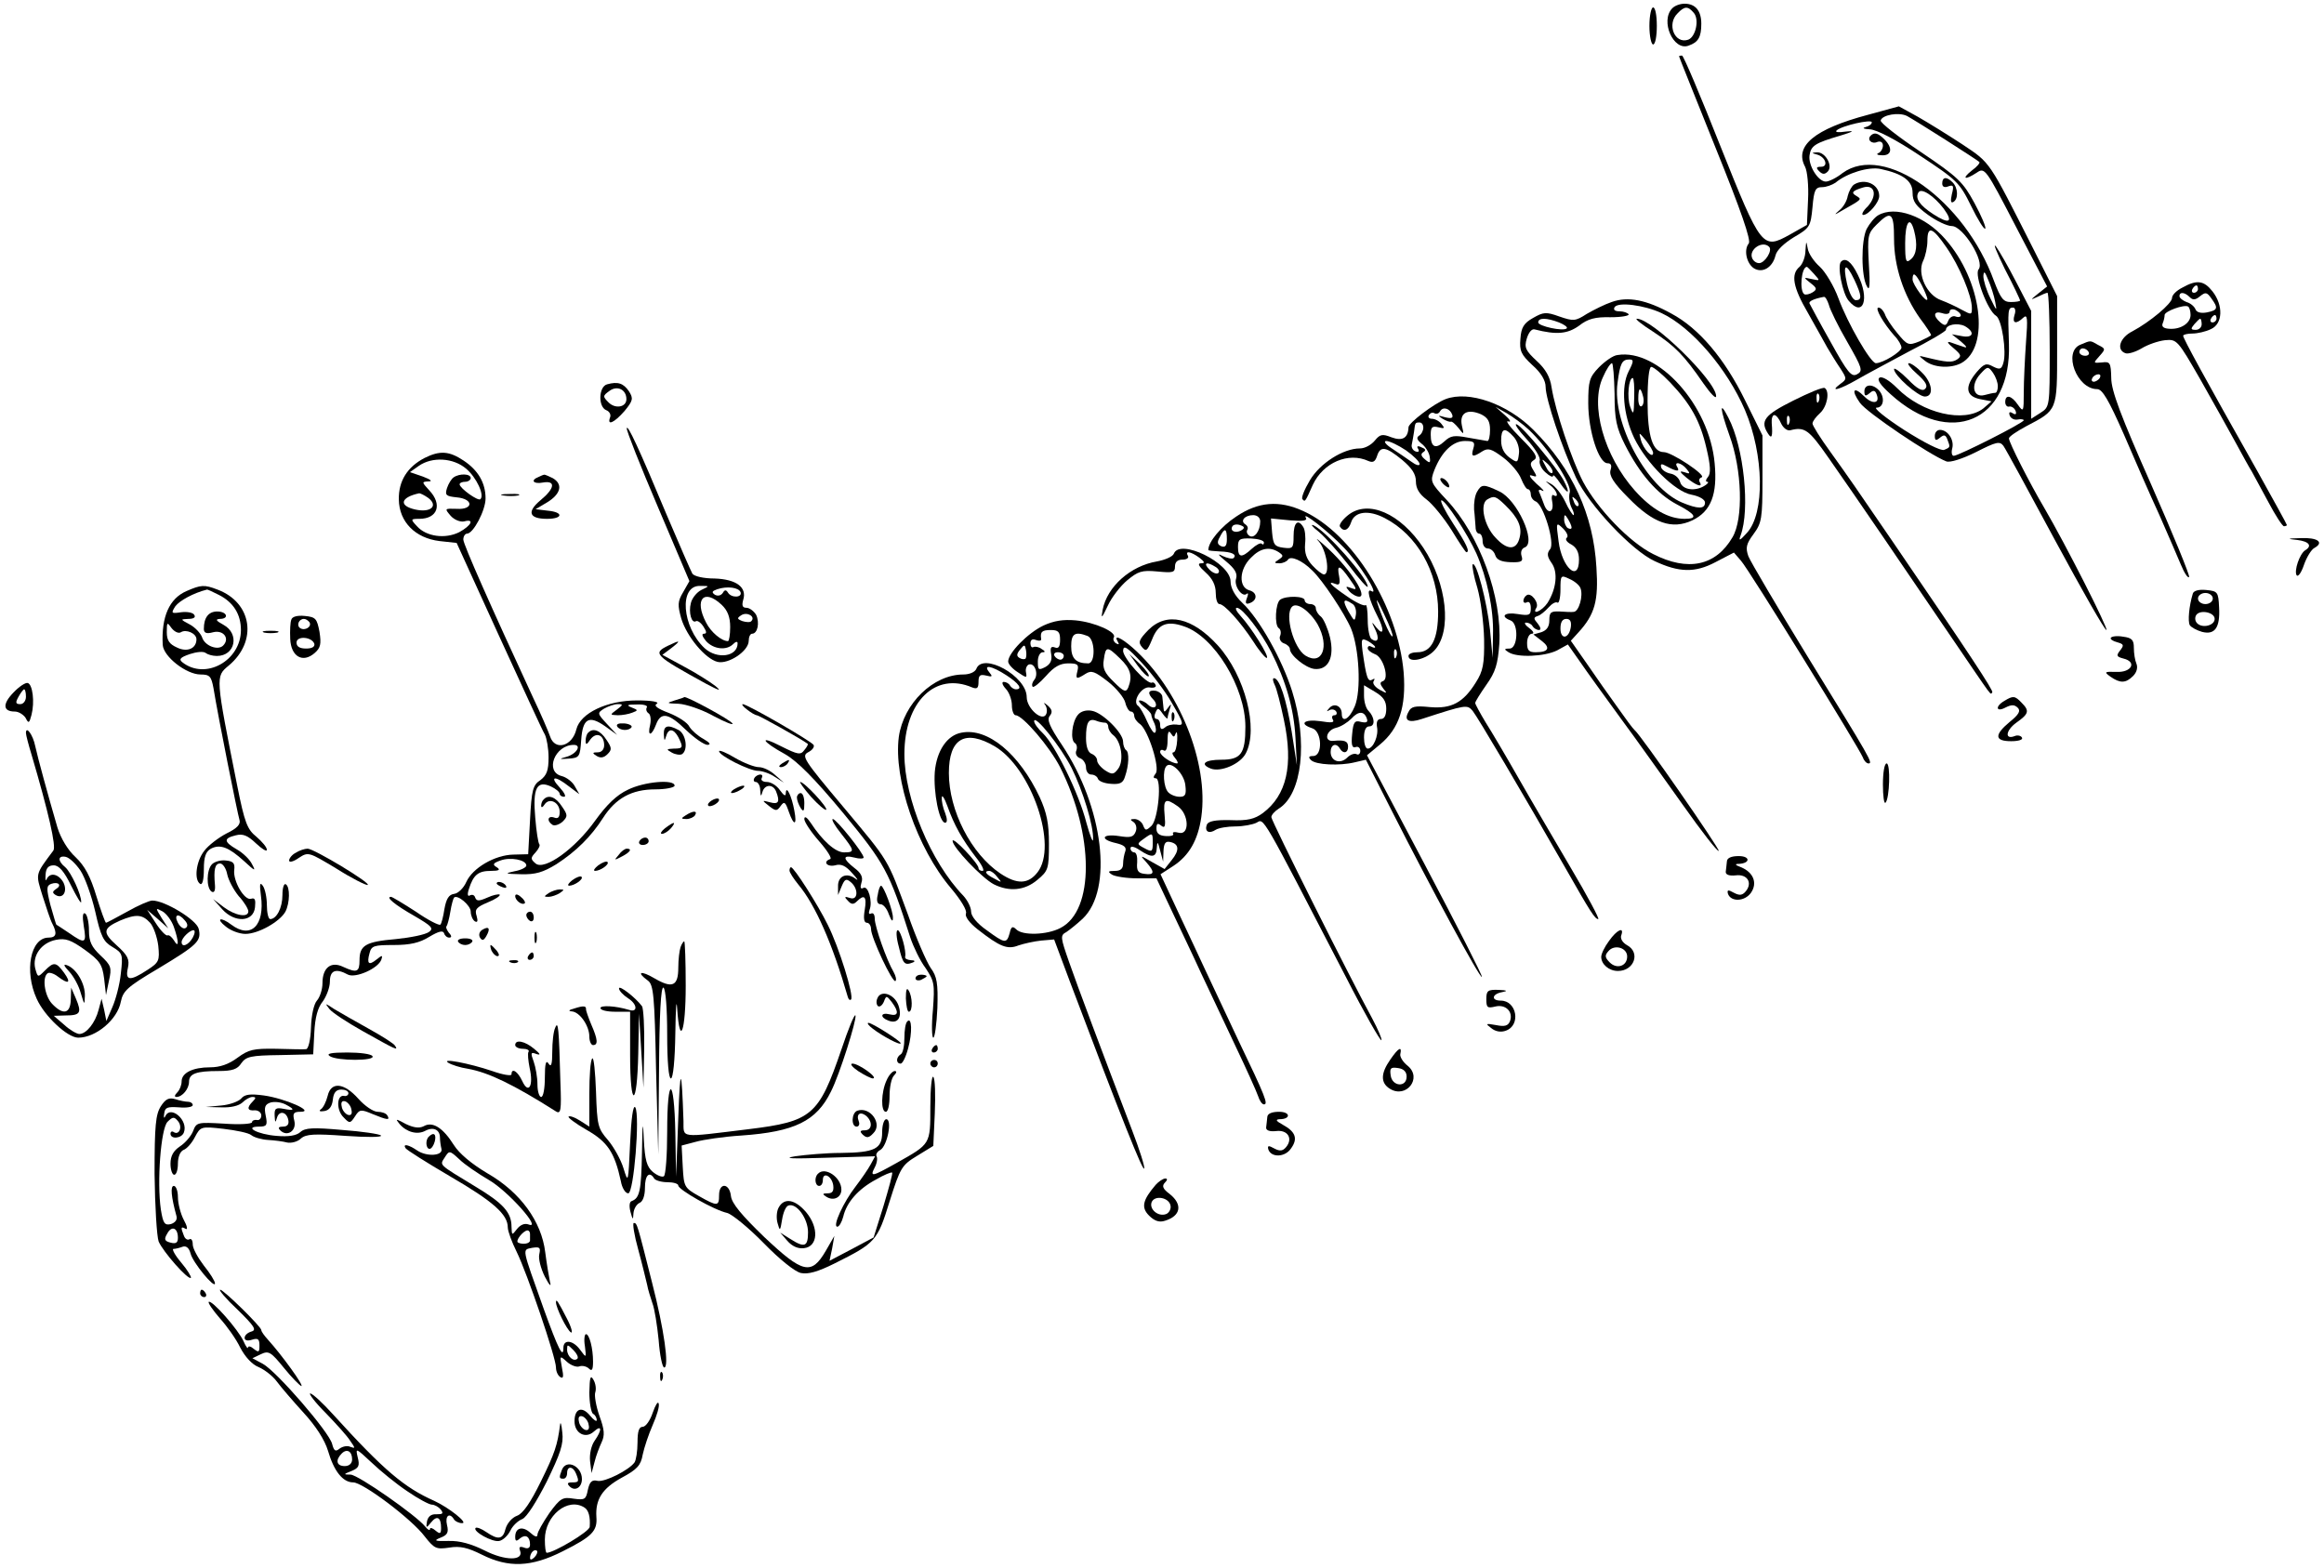 <?xml version="1.0" standalone="no"?>
<!DOCTYPE svg PUBLIC "-//W3C//DTD SVG 20010904//EN"
 "http://www.w3.org/TR/2001/REC-SVG-20010904/DTD/svg10.dtd">
<svg version="1.0" xmlns="http://www.w3.org/2000/svg"
 width="627pt" height="423pt" viewBox="0 0 627 423"
 preserveAspectRatio="xMidYMid meet">
<g transform="translate(0,423) scale(0.1,-0.1)"
fill="#000000" stroke="none">
<path d="M4512 4208 c-34 -34 3 -117 44 -101 26 9 34 23 34 59 0 35 -16 54
-45 54 -12 0 -26 -5 -33 -12z m58 -13 c15 -18 5 -64 -15 -72 -37 -13 -59 42
-29 71 19 20 28 20 44 1z"/>
<path d="M4450 4160 c0 -27 5 -50 10 -50 6 0 10 23 10 50 0 28 -4 50 -10 50
-5 0 -10 -22 -10 -50z"/>
<path d="M4530 4078 c0 -2 45 -113 99 -248 68 -168 96 -249 89 -257 -14 -17
-6 -54 14 -67 23 -14 50 2 58 34 3 15 24 34 50 50 43 25 45 29 50 81 4 47 8
54 26 54 11 0 27 6 36 12 31 26 90 44 122 37 60 -13 86 -32 86 -64 0 -24 9
-36 42 -60 22 -16 51 -30 64 -30 30 0 90 -96 72 -117 -12 -15 25 -112 47 -125
16 -9 29 -98 20 -127 -5 -18 -10 -19 -28 -10 -18 10 -24 8 -44 -15 -33 -39
-30 -65 9 -73 l31 -6 -22 -19 c-51 -40 -165 -14 -233 55 -21 21 -40 32 -47 28
-8 -5 2 -20 30 -45 160 -145 326 -74 319 136 -3 91 -3 98 11 98 6 0 8 -9 4
-20 -7 -23 4 -26 24 -7 11 10 12 -2 7 -67 -3 -43 -6 -104 -6 -135 0 -53 -1
-54 -16 -33 -17 25 -34 29 -34 7 0 -8 5 -14 11 -12 6 1 14 -4 17 -12 3 -9 0
-11 -8 -6 -8 5 -11 3 -8 -6 3 -8 12 -13 22 -11 9 2 16 0 16 -2 0 -7 -176 -96
-189 -96 -5 0 -7 9 -4 20 6 23 -12 50 -33 50 -8 0 -14 -7 -14 -16 0 -13 3 -14
14 -5 11 9 15 8 20 -5 8 -21 8 -21 -9 -28 -9 -3 -53 19 -108 54 -51 33 -84 60
-74 60 20 0 23 30 5 48 -17 17 -38 15 -38 -4 0 -13 3 -14 14 -5 10 9 15 8 19
-3 10 -25 -11 -28 -33 -6 -29 29 -37 18 -12 -17 18 -26 189 -141 233 -158 10
-4 44 7 80 25 55 28 64 30 74 17 6 -8 69 -124 140 -256 72 -133 133 -241 138
-241 7 0 -110 231 -168 330 -39 66 -95 176 -95 187 0 5 21 19 47 33 84 44 83
41 83 205 l0 146 -64 127 c-122 241 -115 231 -191 282 -38 25 -93 59 -121 75
l-51 28 -84 -23 c-143 -38 -199 -84 -169 -140 6 -12 10 -51 8 -89 l-3 -68 -46
-26 c-74 -41 -77 -38 -188 240 -53 134 -99 243 -103 243 -5 0 -8 -1 -8 -2z
m720 -226 c47 -30 87 -56 90 -59 3 -2 -6 -13 -20 -23 -29 -23 -19 -27 13 -6
22 15 24 12 106 -146 l84 -161 -24 -19 c-22 -18 -22 -18 -2 -9 12 6 24 11 27
11 3 0 6 -69 6 -154 0 -153 0 -154 -25 -170 l-25 -16 0 145 0 146 -40 77 c-22
43 -47 86 -55 97 -9 11 2 -16 24 -61 23 -44 41 -82 41 -85 0 -2 -11 -4 -25 -4
-20 0 -27 9 -45 56 -79 219 -297 374 -409 292 -16 -13 -37 -23 -45 -23 -21 0
-48 44 -44 71 4 26 15 33 83 53 36 11 40 14 15 11 -20 -3 -30 -2 -25 3 14 13
95 31 95 22 0 -5 -8 -11 -17 -13 -10 -3 -5 -5 12 -6 18 -1 69 -27 135 -71 100
-66 107 -73 138 -136 18 -37 35 -64 38 -61 3 3 -10 34 -29 69 -31 57 -44 70
-145 138 -61 41 -110 79 -108 85 4 15 49 23 71 12 11 -6 58 -35 105 -65z m-6
-185 c27 -37 15 -43 -28 -15 -37 24 -50 43 -40 59 8 13 42 -10 68 -44z m-471
-103 c10 -10 -12 -44 -27 -44 -8 0 -16 6 -19 14 -9 23 28 48 46 30z m610 -149
c5 -26 4 -25 -13 10 -11 22 -19 49 -19 60 1 15 4 13 13 -10 7 -16 16 -43 19
-60z m7 -227 c0 -10 -3 -18 -7 -18 -5 0 -18 -3 -29 -6 -31 -8 -38 28 -11 57
19 21 21 21 34 3 7 -10 13 -26 13 -36z"/>
<path d="M5047 3864 c-11 -11 3 -24 18 -17 9 3 15 -1 15 -10 0 -8 -6 -18 -12
-20 -7 -3 -3 -6 10 -6 26 -1 29 20 6 43 -17 17 -27 20 -37 10z"/>
<path d="M4902 3813 c23 -6 32 -33 11 -33 -13 0 -14 -3 -5 -12 9 -9 15 -9 23
-1 15 15 -6 53 -29 52 -15 -1 -15 -2 0 -6z"/>
<path d="M5240 3735 c0 -9 6 -12 16 -8 14 5 16 2 10 -21 -4 -18 -3 -25 4 -21
14 8 13 38 -2 53 -16 16 -28 15 -28 -3z"/>
<path d="M5002 3732 c-7 -5 -14 -19 -17 -31 -2 -13 -12 -30 -22 -38 -16 -14
-15 -14 7 -1 55 31 53 30 39 39 -16 9 -12 14 17 23 32 10 40 -21 13 -51 -13
-12 -18 -23 -12 -23 14 0 43 34 43 51 0 32 -39 49 -68 31z"/>
<path d="M5067 3649 c-9 -5 -23 -22 -31 -37 -15 -31 -15 -128 1 -155 7 -14 9
3 5 61 -4 76 -3 82 21 106 39 39 47 33 47 -39 0 -74 26 -152 70 -214 17 -22
30 -43 30 -45 0 -2 -14 -9 -31 -17 -30 -12 -33 -11 -60 22 -16 19 -31 42 -34
52 -4 9 -11 17 -17 17 -11 0 13 -42 43 -76 11 -11 19 -26 19 -32 0 -11 -50
-42 -69 -42 -14 0 -76 107 -101 175 -12 33 -35 71 -50 85 -16 14 -31 36 -33
50 -4 21 -4 21 -6 -6 0 -17 -8 -37 -16 -44 -24 -20 -18 -55 23 -125 20 -36 44
-78 52 -93 9 -15 24 -40 35 -56 18 -28 18 -29 0 -42 -31 -23 -3 -16 44 11 24
14 88 48 142 77 55 28 99 54 99 58 0 14 31 20 51 10 28 -16 23 -33 -8 -27
l-27 5 25 -20 c15 -13 18 -18 7 -14 -10 3 -26 9 -35 12 -12 4 -9 -2 7 -15 21
-18 23 -22 10 -31 -14 -9 -28 -8 -85 6 -20 5 -20 5 -1 -10 23 -18 68 -21 97
-6 79 43 56 223 -43 335 -54 62 -135 91 -181 64z m97 -41 c10 -38 7 -65 -9
-78 -13 -11 -15 -5 -15 44 0 57 13 75 24 34z m87 -45 c35 -50 69 -131 69 -164
0 -19 -1 -19 -27 -5 -16 9 -40 20 -56 26 -38 13 -65 70 -49 105 7 14 12 39 12
55 0 42 14 37 51 -17z m-357 -72 c17 -19 17 -19 -6 -14 -23 5 -23 5 -3 -11 17
-13 18 -17 5 -25 -8 -5 -18 -7 -22 -5 -14 9 -8 74 7 74 1 0 10 -9 19 -19z
m291 -31 c8 -16 15 -33 15 -37 -1 -14 -40 39 -40 53 0 22 8 17 25 -16z m-251
-52 c3 -13 25 -58 50 -101 40 -70 43 -78 26 -87 -15 -8 -25 4 -71 87 -30 53
-55 100 -57 104 -3 6 12 13 39 18 4 0 9 -9 13 -21z m356 -29 c0 -4 -6 -6 -14
-3 -7 3 -16 -2 -20 -12 -5 -13 -9 -14 -21 -4 -21 18 -18 32 5 25 11 -4 20 -2
20 4 0 6 7 8 15 5 8 -4 15 -10 15 -15z"/>
<path d="M4967 3524 c-11 -11 4 -87 21 -106 39 -46 57 6 24 71 -17 35 -33 47
-45 35z m36 -49 c20 -43 21 -55 4 -55 -8 0 -18 19 -24 45 -12 54 -3 58 20 10z"/>
<path d="M5888 3454 c-16 -8 -28 -20 -28 -28 0 -15 -60 -65 -107 -90 -34 -17
-44 -50 -19 -59 7 -3 27 3 44 13 16 10 45 20 63 22 32 3 34 1 96 -107 34 -60
77 -137 95 -170 18 -33 37 -68 43 -77 5 -10 26 -47 45 -83 19 -36 38 -65 42
-65 4 0 8 2 8 3 0 2 -37 69 -81 148 -143 253 -199 356 -199 363 0 3 11 6 25 6
13 0 36 5 50 12 32 14 34 64 4 102 -23 29 -42 32 -81 10z m42 -4 c0 -5 -5 -10
-11 -10 -5 0 -7 5 -4 10 3 6 8 10 11 10 2 0 4 -4 4 -10z m-22 -22 c8 -8 15 -8
28 3 14 11 18 11 30 -6 19 -26 18 -32 -12 -38 -16 -3 -28 0 -31 9 -3 7 -13 16
-24 19 -10 4 -19 11 -19 16 0 12 14 11 28 -3z m2 -48 c0 -22 -27 -40 -59 -37
-14 1 -20 6 -16 15 3 7 5 17 5 22 0 10 52 29 63 23 4 -2 7 -13 7 -23z m70 -10
c0 -5 -5 -10 -11 -10 -5 0 -7 5 -4 10 3 6 8 10 11 10 2 0 4 -4 4 -10z m-40
-15 c0 -8 -7 -15 -16 -15 -14 0 -14 3 -4 15 7 8 14 15 16 15 2 0 4 -7 4 -15z"/>
<path d="M4348 3415 c-18 -6 -48 -21 -67 -32 -31 -20 -36 -20 -74 -7 -36 13
-43 12 -71 -4 -25 -14 -32 -26 -34 -56 -3 -33 2 -43 32 -71 24 -21 36 -42 36
-59 0 -33 44 -164 82 -245 35 -74 151 -197 212 -225 66 -31 109 -32 164 -3
l50 26 19 -22 c21 -23 318 -504 329 -531 3 -9 10 -16 15 -16 13 0 7 10 -164
288 -82 134 -154 256 -160 271 -8 23 -6 33 14 60 22 30 24 42 24 149 l0 117
-47 95 c-55 112 -124 194 -199 234 -67 37 -117 47 -161 31z m135 -30 c81 -38
177 -150 225 -262 51 -120 54 -278 5 -331 -19 -21 -23 -23 -17 -7 26 70 9 238
-33 318 -25 49 -23 25 3 -48 34 -92 38 -225 8 -275 -45 -77 -120 -93 -214 -45
-64 32 -150 122 -189 195 -31 60 -75 192 -85 255 -4 28 -16 49 -40 71 -30 28
-34 36 -27 60 5 17 14 28 22 25 59 -15 88 -12 119 10 24 19 44 24 85 23 30 0
51 4 49 8 -3 4 -14 8 -25 8 -12 0 -17 4 -13 11 9 15 80 6 127 -16z m-277 -25
c15 -6 24 -13 21 -16 -9 -9 -77 6 -77 16 0 13 22 13 56 0z"/>
<path d="M4460 3335 c59 -39 83 -63 136 -140 19 -27 34 -43 34 -34 0 41 -172
209 -214 209 -6 0 14 -16 44 -35z"/>
<path d="M4364 3272 c-12 -1 -34 -17 -50 -33 -26 -27 -29 -37 -29 -97 0 -74
28 -162 52 -162 10 0 12 -6 8 -19 -4 -14 8 -34 48 -74 67 -69 118 -87 173 -61
50 24 68 70 60 154 -14 156 -152 310 -262 292z m30 -44 c-21 -41 -15 -117 15
-180 33 -68 110 -145 155 -153 21 -4 36 -13 36 -21 0 -18 -19 -18 -62 0 -95
40 -189 215 -174 323 7 53 12 63 32 63 12 0 12 -5 -2 -32z m-38 -61 c0 -69 5
-91 28 -137 40 -79 87 -133 140 -161 52 -27 58 -39 21 -39 -44 0 -89 26 -134
76 -84 94 -122 232 -86 307 9 21 20 37 24 37 3 0 6 -37 7 -83z m150 31 c56
-59 81 -104 98 -178 11 -46 12 -68 4 -77 -6 -7 -7 -13 -2 -13 5 0 2 -5 -6 -10
-26 -17 -61 -12 -67 9 -3 11 -14 21 -26 23 -11 2 -22 9 -25 16 -3 11 0 12 16
3 26 -14 35 -14 27 -1 -10 16 11 12 25 -5 11 -13 10 -15 -6 -9 -14 4 -13 1 6
-15 26 -21 45 -28 36 -12 -4 5 -1 11 5 13 14 5 -81 68 -102 68 -30 0 -44 42
-44 137 0 58 4 93 10 93 6 0 29 -19 51 -42z m-97 -40 c-1 -48 -2 -50 -11 -25
-9 25 -4 77 7 77 3 0 5 -24 4 -52z m24 2 c3 -11 1 -23 -4 -26 -5 -3 -9 6 -9
20 0 31 6 34 13 6z m27 -152 c0 -18 -27 11 -33 35 -6 22 -6 22 14 -2 10 -13
19 -28 19 -33z"/>
<path d="M5613 3300 c-48 -19 -10 -120 45 -120 14 0 31 -29 72 -122 29 -68 72
-166 96 -218 23 -52 49 -113 58 -134 9 -22 19 -37 22 -33 3 3 -43 115 -102
249 -82 185 -108 254 -108 288 -1 41 -3 45 -25 42 -24 -2 -24 -2 -7 17 17 19
17 20 -3 30 -23 13 -19 13 -48 1z m22 -20 c3 -5 -1 -10 -9 -10 -9 0 -16 5 -16
10 0 6 4 10 9 10 6 0 13 -4 16 -10z m30 -70 c-3 -5 -11 -10 -16 -10 -6 0 -7 5
-4 10 3 6 11 10 16 10 6 0 7 -4 4 -10z"/>
<path d="M5172 3221 c24 -21 30 -33 22 -40 -7 -8 -21 -1 -47 26 -20 20 -37 32
-37 27 0 -17 65 -74 83 -74 25 0 21 37 -8 65 -13 14 -29 25 -35 25 -6 0 4 -13
22 -29z"/>
<path d="M1638 3193 c-23 -6 -25 -61 -2 -70 8 -3 13 -12 10 -19 -9 -24 11 -15
39 17 23 28 24 34 12 53 -15 22 -30 27 -59 19z m52 -40 c0 -22 -30 -27 -48 -9
-16 16 -16 18 2 31 21 16 46 4 46 -22z"/>
<path d="M4838 3149 c-78 -39 -90 -55 -68 -89 10 -16 13 -8 10 28 -1 12 2 22
7 22 5 0 13 -10 18 -22 6 -13 17 -21 25 -19 39 10 50 2 103 -74 75 -107 212
-308 332 -485 116 -170 104 -155 110 -148 4 4 -62 104 -269 407 -102 149 -112
164 -168 242 -27 37 -48 71 -48 76 0 6 9 18 20 28 20 18 27 59 13 68 -5 3 -43
-13 -85 -34z m69 -1 c-3 -8 -6 -5 -6 6 -1 11 2 17 5 13 3 -3 4 -12 1 -19z
m-80 -60 c-3 -8 -6 -5 -6 6 -1 11 2 17 5 13 3 -3 4 -12 1 -19z"/>
<path d="M3900 3153 c-31 -12 -100 -64 -100 -76 -1 -29 -16 -38 -46 -27 -25
10 -31 8 -45 -9 -10 -12 -27 -21 -40 -21 -45 0 -108 -40 -135 -86 -15 -25 -24
-48 -20 -51 7 -8 7 -8 28 39 28 60 96 89 150 64 12 -5 18 -2 23 13 9 29 24 26
68 -10 26 -22 37 -38 37 -58 0 -19 9 -34 29 -49 16 -12 46 -49 67 -82 20 -33
38 -60 40 -60 11 0 0 23 -36 78 -22 34 -36 62 -31 62 11 0 70 -90 94 -143 29
-66 47 -152 45 -218 l-1 -64 -7 75 c-8 75 -37 187 -47 177 -2 -3 3 -32 13 -64
9 -32 17 -94 18 -138 1 -67 -3 -86 -22 -116 -34 -55 -66 -72 -124 -67 -40 4
-51 2 -58 -13 -13 -23 0 -31 36 -19 120 39 122 39 137 22 13 -16 132 -217 252
-427 66 -116 78 -135 87 -135 4 0 -29 62 -74 138 -44 75 -108 184 -141 242
-33 58 -73 126 -89 151 -15 25 -28 49 -28 52 0 4 14 26 30 49 25 35 31 56 35
110 8 127 -53 294 -142 389 -44 47 -45 50 -33 81 20 50 50 78 82 78 25 0 28
-3 23 -20 -7 -23 -2 -25 24 -8 16 10 25 7 57 -17 20 -15 42 -41 48 -57 6 -15
14 -28 18 -28 4 0 8 -6 8 -14 0 -8 6 -16 13 -19 21 -8 53 -113 39 -129 -9 -11
-8 -20 4 -37 18 -25 13 -70 -11 -108 -15 -22 -43 -34 -30 -13 8 13 -14 42 -26
34 -5 -3 -9 -10 -9 -15 0 -6 5 -7 10 -4 6 3 10 -4 10 -16 0 -19 -4 -21 -35
-16 -35 6 -49 -6 -20 -17 23 -8 20 -76 -2 -76 -15 0 -16 -2 -3 -10 23 -15 97
-12 131 5 l29 16 33 -47 c17 -25 67 -94 110 -153 43 -58 118 -164 168 -234 50
-71 93 -126 96 -123 4 4 -211 314 -227 326 -4 3 -24 30 -45 60 -22 30 -59 83
-83 118 l-44 63 20 22 c45 49 55 86 49 176 -8 142 -65 266 -170 371 -70 70
-174 107 -237 83z m18 -42 c3 -9 -2 -11 -19 -7 -20 6 -21 5 -7 -4 10 -6 20 -9
22 -8 3 2 12 -6 21 -17 15 -19 15 -19 9 7 -7 34 15 46 52 30 18 -9 24 -19 24
-42 0 -16 -3 -30 -7 -30 -5 1 -28 5 -52 9 -37 7 -47 6 -64 -10 -24 -22 -37
-16 -37 18 0 21 4 24 21 20 16 -4 18 -3 8 9 -6 8 -18 14 -26 14 -8 0 -11 5 -8
10 4 6 10 8 15 5 5 -3 12 -1 15 5 8 14 27 8 33 -9z m206 -40 c52 -48 118 -149
111 -170 -3 -11 -1 -29 5 -41 6 -11 8 -20 5 -20 -2 0 -13 16 -22 36 -10 21
-27 42 -38 48 -18 10 -18 10 -3 -3 18 -13 26 -37 9 -27 -4 3 -6 -6 -3 -19 5
-28 -12 -34 -22 -7 -3 9 -9 23 -12 31 -5 9 -2 12 7 7 8 -4 1 5 -16 19 -17 16
-22 25 -13 22 15 -5 16 -4 5 14 -10 16 -9 21 2 28 11 7 3 20 -36 59 -28 28
-43 48 -34 45 9 -3 6 4 -9 17 l-25 22 30 -17 c17 -10 43 -29 59 -44z m-284 5
c0 -8 -5 -18 -12 -22 -7 -5 -5 -11 7 -21 10 -7 20 -23 22 -34 3 -19 1 -20 -12
-9 -11 9 -13 15 -5 20 8 5 6 9 -5 13 -10 5 -14 3 -9 -4 4 -7 1 -10 -7 -7 -8 3
-12 12 -10 19 2 8 4 23 6 34 3 25 3 25 15 25 6 0 10 -6 10 -14z m244 -25 c10
-11 16 -31 14 -45 -3 -25 -4 -26 -25 -11 -15 11 -23 26 -23 46 0 34 10 37 34
10z m-291 -36 c20 -14 37 -31 37 -37 0 -6 -10 -3 -22 6 -13 9 -36 25 -53 36
-17 11 -23 20 -15 20 9 0 32 -11 53 -25z m465 -150 c-3 -3 -9 2 -12 12 -6 14
-5 15 5 6 7 -7 10 -15 7 -18z m-18 -58 c0 -5 -4 -5 -10 -2 -5 3 -10 14 -10 23
0 15 2 15 10 2 5 -8 10 -19 10 -23z m-13 -28 c-5 -4 0 -12 12 -18 14 -8 21
-21 21 -41 0 -63 -46 -22 -55 49 -7 52 -7 53 12 35 11 -11 15 -22 10 -25z m37
-136 c8 -20 -4 -63 -18 -64 -6 -1 -23 0 -38 1 -24 1 -28 -2 -28 -24 0 -17 -7
-27 -22 -32 l-21 -6 22 -17 c25 -19 19 -31 -16 -31 -18 0 -23 5 -23 25 0 14 6
25 13 25 7 0 4 7 -7 15 -11 8 -15 15 -9 15 7 0 15 -4 18 -10 3 -5 11 -10 17
-10 6 0 5 7 -3 17 -12 14 -12 17 0 21 7 2 20 13 29 23 9 10 19 16 24 13 4 -3
8 13 8 35 0 39 1 40 24 29 14 -6 27 -17 30 -25z m-26 -105 c-5 -32 -28 -35
-28 -4 0 17 5 26 16 26 10 0 14 -7 12 -22z"/>
<path d="M4118 3046 c23 -25 39 -51 36 -59 -2 -7 4 -22 16 -32 11 -10 20 -14
20 -9 0 5 9 -4 20 -21 22 -32 27 -27 9 8 -19 36 -110 145 -127 152 -8 3 4 -15
26 -39z m70 -92 c-4 -3 -12 5 -18 18 -12 22 -12 22 6 6 10 -10 15 -20 12 -24z"/>
<path d="M1691 3074 c-1 -6 37 -102 84 -212 l85 -200 -17 -30 c-15 -25 -15
-35 -5 -71 15 -49 65 -109 98 -117 29 -7 84 29 84 57 0 10 4 19 9 19 15 0 21
30 11 51 -6 10 -18 19 -26 19 -11 0 -13 6 -9 21 11 34 -18 56 -77 58 -30 0
-55 6 -60 13 -4 7 -35 78 -69 158 -75 180 -107 248 -108 234z m201 -436 c-12
-6 -25 -22 -28 -35 -7 -26 2 -57 14 -49 4 2 13 -4 20 -15 9 -14 9 -19 1 -19
-7 0 -4 -8 6 -20 20 -22 55 -26 73 -8 7 7 12 8 12 2 0 -36 -55 -44 -89 -13
-61 57 -70 170 -12 168 26 0 26 0 3 -11z m106 -6 c5 -15 -25 -16 -34 -1 -5 8
-9 8 -14 -1 -5 -7 -13 -9 -21 -5 -10 7 -8 10 6 15 27 9 58 5 63 -8z m-51 -34
c16 -15 23 -33 23 -60 0 -21 -3 -38 -6 -38 -17 0 -46 24 -59 50 -33 63 -6 93
42 48z m80 -44 c-3 -4 -14 -3 -24 0 -15 6 -15 8 -3 16 16 10 39 -4 27 -16z"/>
<path d="M1145 2994 c-46 -24 -70 -62 -69 -112 1 -60 44 -104 110 -112 l46 -5
114 -250 c63 -137 118 -258 124 -267 5 -10 10 -38 10 -62 0 -35 -5 -48 -22
-61 -20 -13 -24 -26 -28 -108 l-5 -92 -40 -1 c-50 -1 -110 -36 -127 -74 -7
-16 -22 -31 -33 -32 -14 -2 -21 -13 -26 -41 -3 -20 -8 -40 -11 -42 -3 -3 -33
12 -66 35 -34 22 -64 40 -67 40 -16 0 11 -22 62 -51 48 -28 54 -34 40 -44 -10
-7 -49 -15 -89 -19 -82 -7 -98 -17 -98 -57 0 -32 -7 -35 -44 -18 -33 16 -56
-2 -56 -44 0 -17 -7 -38 -15 -47 -8 -9 -15 -39 -16 -73 -1 -33 -7 -57 -13 -58
-6 -1 -42 0 -81 1 -61 1 -74 -2 -104 -24 -24 -18 -48 -26 -74 -26 -47 0 -77
-15 -77 -38 0 -10 -5 -23 -12 -30 -7 -7 -8 -12 -2 -12 16 0 34 22 34 41 0 22
20 29 80 29 37 0 51 5 61 21 13 18 25 21 104 22 l90 2 3 59 c2 40 9 67 23 84
10 14 19 38 19 53 0 31 16 37 49 19 21 -10 82 17 90 41 4 12 2 12 -13 0 -21
-17 -27 -12 -19 17 5 20 12 22 65 22 45 0 70 6 96 22 25 15 37 18 40 10 2 -7
8 -12 14 -12 7 0 7 5 -1 13 -6 8 -9 16 -6 18 2 3 7 20 10 39 3 19 8 36 10 38
9 9 45 -21 45 -38 0 -10 5 -22 11 -26 7 -4 9 0 5 14 -6 18 -1 24 30 37 20 8
35 18 32 21 -3 2 -18 -1 -33 -8 -23 -10 -29 -10 -33 0 -2 7 -8 9 -14 6 -6 -4
-8 2 -3 17 12 38 25 49 59 49 23 0 27 3 16 10 -12 7 -10 11 10 18 27 10 69 2
70 -13 1 -5 -14 -13 -32 -16 -28 -6 -26 -7 18 -8 39 -1 59 5 95 27 54 35 94
75 126 125 34 53 77 77 141 77 28 0 52 5 52 10 0 18 -82 11 -126 -11 -30 -14
-57 -40 -88 -83 -54 -76 -137 -136 -161 -116 -14 12 -14 15 0 30 8 9 13 19 10
22 -3 3 -8 35 -11 72 -7 79 4 101 42 84 13 -6 24 -15 24 -20 0 -4 5 -8 12 -8
6 0 1 11 -12 25 -29 31 -13 33 25 3 l28 -21 -12 21 c-6 12 -23 25 -36 28 -46
12 -18 84 33 84 22 0 8 -24 -19 -32 -22 -6 -21 -7 6 -5 28 2 30 5 33 50 4 59
21 68 65 37 l32 -23 -27 29 c-27 29 -27 30 -8 42 11 6 27 12 37 12 15 0 14 -2
-3 -15 -19 -14 -19 -14 3 -15 12 0 29 3 39 7 16 6 16 7 -2 14 -15 6 -12 8 14
8 18 1 31 -3 27 -8 -3 -5 -1 -12 5 -16 5 -3 7 -17 4 -31 -8 -32 4 -31 16 1 13
35 34 31 81 -15 23 -22 49 -40 58 -40 10 1 6 6 -11 16 -15 8 -32 23 -38 33 -5
11 -30 27 -55 37 -32 12 -42 20 -33 25 8 5 -14 9 -53 9 -81 0 -153 -34 -164
-78 -11 -46 -58 -59 -71 -19 -4 12 -24 59 -46 105 -112 242 -188 413 -188 426
0 9 5 16 10 16 17 0 50 63 50 95 0 42 -20 76 -59 102 -39 26 -64 28 -106 7z
m113 -29 c27 -23 50 -71 38 -82 -6 -6 -55 29 -56 40 0 4 7 7 15 7 8 0 15 5 15
10 0 12 -30 13 -46 2 -6 -4 -14 -17 -18 -29 -6 -19 -3 -22 26 -25 46 -4 46
-34 0 -31 -33 1 -33 1 -16 -19 10 -11 26 -17 36 -15 29 8 20 -11 -13 -29 -38
-19 -89 -12 -114 16 -18 19 -17 20 6 20 50 0 63 39 27 77 -20 22 -21 23 -2 24
12 0 6 5 -15 13 l-35 12 24 17 c36 25 93 22 128 -8z m-102 -79 c27 -21 6 -40
-35 -31 -46 10 -41 33 10 44 3 0 14 -5 25 -13z"/>
<path d="M1453 2943 c-23 -9 -14 -20 12 -15 35 6 32 -16 -7 -48 -37 -31 -31
-50 18 -50 43 0 45 18 2 22 l-33 4 32 19 c37 23 42 49 14 65 -11 5 -21 10 -23
9 -2 0 -9 -3 -15 -6z"/>
<path d="M3892 2926 c7 -8 15 -12 17 -11 5 6 -10 25 -20 25 -5 0 -4 -6 3 -14z"/>
<path d="M3985 2903 c-6 -10 -9 -31 -8 -48 2 -16 3 -38 4 -47 0 -10 4 -18 10
-18 5 0 9 -9 9 -20 0 -11 6 -20 14 -20 8 0 17 -8 20 -18 4 -13 17 -18 41 -19
30 -1 35 2 30 17 -3 10 0 20 9 23 32 13 -21 129 -69 151 -42 20 -48 20 -60 -1z
m76 -36 c35 -34 46 -59 39 -87 -8 -35 -33 -36 -65 -1 -31 32 -43 90 -23 103
19 11 23 10 49 -15z"/>
<path d="M1358 2893 c12 -2 30 -2 40 0 9 3 -1 5 -23 4 -22 0 -30 -2 -17 -4z"/>
<path d="M3335 2836 c-41 -27 -75 -68 -75 -90 0 -2 14 -3 31 -4 32 -1 47 -8
37 -18 -4 -3 -17 0 -30 6 -15 8 -12 3 10 -15 23 -19 31 -32 27 -46 -7 -20 17
-53 29 -41 4 3 4 -2 0 -12 -5 -13 -3 -17 6 -14 23 7 23 29 1 35 -30 8 -28 57
4 88 25 26 50 31 75 15 13 -9 13 -11 0 -20 -13 -8 -13 -10 2 -10 9 0 20 5 23
10 7 11 38 -2 65 -29 28 -26 88 -117 105 -157 22 -53 28 -168 10 -210 -14 -34
-35 -46 -35 -20 0 21 -20 30 -33 16 -9 -10 -9 -11 0 -6 6 3 14 2 18 -4 3 -5 1
-10 -5 -10 -6 0 -8 -5 -4 -12 5 -8 -4 -9 -34 -4 -43 6 -59 -7 -22 -19 27 -8
29 -75 3 -75 -12 0 -14 -3 -6 -11 13 -13 77 -16 118 -6 l30 7 72 -142 c104
-205 236 -449 241 -444 2 3 -67 138 -153 301 l-157 297 35 29 c52 43 71 102
64 194 -15 178 -138 376 -271 436 -65 30 -122 25 -181 -15z m65 -13 c0 -26
-16 -47 -29 -39 -6 4 -9 11 -6 16 3 5 1 11 -5 15 -15 9 -2 25 21 25 11 0 19
-7 19 -17z m225 -70 c42 -43 98 -132 75 -118 -14 9 -7 -22 16 -67 19 -36 18
-56 -2 -32 -14 18 -15 18 -4 -4 12 -25 8 -38 -9 -27 -6 3 -11 27 -11 52 0 26
-3 44 -6 40 -4 -3 -26 7 -50 24 -44 30 -56 43 -30 33 10 -4 12 2 9 20 -7 34 1
33 28 -6 20 -28 21 -31 5 -25 -16 6 -17 5 -6 -8 7 -8 19 -15 27 -15 23 0 -22
71 -81 127 -28 26 -41 36 -28 22 21 -24 31 -89 14 -89 -5 0 -19 11 -31 24 -16
17 -22 34 -20 58 2 18 0 39 -5 46 -14 23 -26 12 -26 -24 0 -33 -2 -35 -27 -32
-24 3 -28 8 -31 41 l-3 38 51 -5 c36 -3 48 -1 43 7 -12 20 61 -37 102 -80z
m-276 46 c-15 -9 -32 -2 -24 11 3 5 13 6 21 3 12 -4 13 -8 3 -14z m-39 -24 c0
-17 -4 -23 -15 -19 -11 5 -12 11 -4 25 13 26 19 24 19 -6z m100 -9 c0 -5 -3
-7 -6 -3 -3 3 -15 -3 -27 -14 -27 -25 -37 -24 -37 5 0 21 4 24 35 23 19 -1 35
-5 35 -11z m347 -253 c-3 -2 -12 15 -22 39 -28 69 -27 78 0 19 14 -29 24 -55
22 -58z m-109 88 c8 -4 12 -18 10 -30 -3 -19 -4 -18 -20 9 -17 30 -14 37 10
21z m62 -117 c0 -3 -4 -2 -10 1 -5 3 -10 2 -10 -4 0 -5 9 -12 19 -16 23 -7 40
-67 22 -73 -9 -3 -8 -8 1 -20 12 -14 10 -14 -10 -3 -12 7 -20 17 -16 23 4 7 3
8 -4 4 -12 -7 -16 7 -26 77 -4 34 -3 36 15 27 10 -6 19 -13 19 -16z m57 -26
c-3 -8 -6 -5 -6 6 -1 11 2 17 5 13 3 -3 4 -12 1 -19z m-27 -140 c0 -18 -5 -28
-14 -28 -10 0 -13 -8 -11 -21 5 -24 -10 -59 -25 -59 -6 0 -10 14 -10 30 0 19
5 30 14 30 17 0 15 25 -2 42 -7 7 -12 25 -12 41 l0 28 30 -18 c22 -13 30 -25
30 -45z m-52 -28 c3 -9 -2 -11 -16 -8 -17 5 -21 0 -24 -33 -3 -29 0 -38 9 -35
7 3 13 -2 13 -10 0 -8 -5 -12 -10 -9 -6 3 -17 -1 -25 -9 -19 -19 -45 -10 -45
15 0 20 15 26 25 9 9 -15 22 -12 22 5 0 15 -9 19 -39 16 -27 -3 -21 28 6 35
14 3 32 15 42 25 19 21 35 21 42 -1z"/>
<path d="M3558 2795 c18 -15 55 -57 83 -93 27 -36 49 -60 49 -55 0 23 -109
147 -145 165 -11 5 -5 -3 13 -17z"/>
<path d="M3637 2840 c-15 -12 -25 -26 -22 -31 10 -15 23 -10 30 11 9 30 47 35
91 12 87 -45 144 -145 144 -252 0 -75 -18 -110 -56 -110 -13 0 -24 -4 -24 -10
0 -20 47 -10 70 15 48 51 34 181 -30 277 -62 93 -149 131 -203 88z"/>
<path d="M6198 2773 c32 -4 41 -16 21 -28 -15 -10 -30 -55 -23 -67 4 -6 13 7
20 28 7 20 20 42 29 46 26 15 7 28 -38 26 -37 -1 -38 -2 -9 -5z"/>
<path d="M3167 2736 c-3 -8 -24 -17 -46 -21 -71 -12 -134 -68 -146 -130 -5
-26 -3 -25 14 11 10 22 34 53 52 68 29 24 39 28 81 24 42 -4 48 -3 48 13 0 13
7 19 21 19 11 0 17 5 14 10 -9 15 8 12 31 -5 14 -11 16 -15 4 -15 -10 0 -6 -8
13 -25 18 -16 27 -34 27 -55 0 -16 4 -30 10 -30 13 0 56 -47 92 -102 17 -27
34 -46 36 -43 6 5 -41 80 -71 113 -11 12 -16 22 -10 22 15 0 65 -65 93 -120
39 -77 61 -153 65 -230 l4 -75 -14 90 c-15 90 -33 145 -48 145 -4 0 -3 -8 2
-18 5 -9 16 -52 25 -95 26 -123 7 -203 -57 -251 -22 -16 -41 -21 -87 -19 -42
1 -60 -3 -64 -12 -7 -19 6 -26 24 -14 8 5 32 9 53 9 21 0 47 5 57 10 21 11 9
32 242 -418 49 -96 92 -171 95 -169 2 3 -9 29 -25 59 -56 102 -272 533 -272
543 0 6 9 16 20 23 63 39 79 181 36 317 -27 86 -89 196 -135 239 -20 19 -31
40 -31 57 0 50 -137 117 -153 75z m113 -36 c8 -5 11 -12 7 -16 -4 -4 -15 0
-24 9 -18 18 -8 23 17 7z"/>
<path d="M503 2635 c-46 -20 -68 -69 -64 -145 2 -32 64 -80 102 -80 25 0 29
-5 35 -37 13 -80 65 -339 70 -355 4 -12 -6 -23 -35 -37 -21 -11 -49 -32 -60
-47 -22 -28 -28 -78 -11 -89 6 -4 10 11 10 39 0 34 5 48 19 56 25 13 48 4 90
-34 29 -27 32 -28 21 -8 -6 13 -25 31 -41 40 -36 21 -36 30 -3 38 19 5 32 0
55 -22 16 -15 29 -23 29 -17 0 7 -13 22 -28 35 -25 20 -32 38 -52 138 -59 296
-59 294 -23 324 79 66 63 170 -30 205 -36 14 -45 13 -84 -4z m87 -10 c40 -20
60 -53 60 -95 0 -83 -96 -136 -158 -87 -10 8 -6 13 20 22 18 6 37 8 43 3 5 -4
18 -8 30 -8 50 0 62 60 18 84 -20 11 -23 15 -10 16 26 0 20 20 -7 20 -23 0
-36 -16 -36 -47 0 -11 7 -14 25 -9 28 7 46 -17 27 -36 -14 -14 -50 -1 -57 23
-4 10 -18 26 -33 34 -26 14 -26 14 -4 15 14 0 21 4 16 11 -3 6 -19 9 -35 7
-27 -4 -28 -3 -16 16 11 15 49 36 85 45 2 1 16 -6 32 -14z m-102 -101 c14 9
42 -3 42 -19 0 -25 -25 -36 -53 -22 -20 9 -27 19 -27 41 0 28 1 28 13 11 8
-10 19 -15 25 -11z"/>
<path d="M5916 2628 c-10 -33 -14 -75 -8 -85 4 -6 19 -14 33 -18 35 -9 49 12
46 66 -2 42 -4 44 -35 47 -20 2 -34 -2 -36 -10z m54 -13 c0 -8 -9 -15 -20 -15
-11 0 -20 7 -20 15 0 8 9 15 20 15 11 0 20 -7 20 -15z m5 -55 c0 -18 -33 -26
-47 -12 -6 6 -7 15 -3 22 10 16 50 8 50 -10z"/>
<path d="M3454 2612 c-13 -9 -16 -69 -4 -77 5 -3 7 -12 4 -20 -4 -8 1 -18 10
-21 9 -3 16 -10 16 -15 0 -17 42 -51 66 -54 38 -4 55 32 42 86 -6 24 -17 49
-24 55 -8 6 -14 16 -14 23 0 6 -7 11 -15 11 -8 0 -15 5 -15 10 0 12 -50 13
-66 2z m101 -67 c33 -60 12 -112 -33 -84 -32 20 -57 111 -36 132 13 13 48 -12
69 -48z"/>
<path d="M786 2558 c-3 -7 -4 -30 -3 -52 2 -48 34 -66 66 -38 16 14 18 24 13
57 -7 36 -10 40 -40 43 -20 2 -34 -2 -36 -10z m49 -7 c7 -12 -12 -24 -25 -16
-11 7 -4 25 10 25 5 0 11 -4 15 -9z m13 -58 c2 -8 -6 -13 -22 -13 -17 0 -26 5
-26 16 0 19 41 16 48 -3z"/>
<path d="M2815 2542 c-42 -20 -95 -74 -95 -97 0 -7 12 -20 26 -29 24 -16 25
-16 22 0 -2 9 2 19 8 21 16 5 27 -27 14 -42 -5 -6 -7 -14 -4 -18 3 -3 19 10
36 29 22 25 38 34 60 34 25 0 29 -3 25 -20 -6 -23 -3 -24 22 -8 16 10 25 6 60
-21 23 -18 44 -44 47 -57 3 -13 10 -24 15 -24 5 0 9 -5 9 -11 0 -7 7 -17 16
-23 22 -17 54 -118 42 -133 -7 -9 -7 -13 0 -13 17 0 7 -109 -11 -128 -15 -14
-17 -14 -23 1 -3 9 -14 17 -23 17 -12 0 -13 -2 -3 -8 7 -5 10 -16 6 -26 -6
-15 -14 -17 -45 -12 -46 7 -53 -9 -8 -19 21 -5 29 -11 25 -22 -3 -8 -6 -23 -6
-34 0 -13 -7 -19 -22 -19 -19 0 -20 -2 -8 -10 8 -5 39 -10 68 -10 l52 0 41
-87 c23 -49 59 -124 79 -168 21 -44 62 -132 92 -195 30 -63 58 -125 62 -137 4
-13 11 -23 16 -23 12 0 5 19 -70 175 -34 72 -73 155 -87 185 -14 30 -47 101
-74 158 l-48 103 34 22 c43 28 67 70 76 132 21 147 -61 348 -185 457 -32 28
-53 37 -40 16 4 -7 3 -8 -5 -4 -6 4 -9 11 -6 16 9 14 -51 41 -103 46 -33 3
-59 -1 -87 -14z m45 -38 c0 -19 -4 -25 -14 -21 -11 4 -13 -1 -10 -18 3 -17 -2
-27 -16 -35 -18 -9 -20 -8 -20 15 0 14 6 25 13 25 8 0 7 3 -3 9 -8 6 -18 7
-22 5 -4 -3 -8 2 -8 10 0 10 6 13 15 9 9 -3 15 -2 14 3 -3 19 2 24 26 24 20 0
25 -5 25 -26z m74 10 c21 -8 22 -74 2 -74 -33 0 -46 13 -46 46 0 34 10 41 44
28z m-167 -61 c-3 -3 -11 -2 -17 2 -8 5 -7 11 2 22 12 15 13 14 16 -1 2 -10 1
-20 -1 -23z m393 -117 c35 -60 36 -65 13 -61 -10 1 -24 -2 -30 -8 -9 -7 -13
-5 -13 7 0 9 -4 16 -10 16 -5 0 -7 7 -3 16 6 15 8 15 20 -2 7 -10 13 -15 13
-12 0 4 3 15 6 25 5 15 4 15 -5 3 -9 -13 -11 -13 -12 0 -1 8 -2 21 -3 29 0 8
-9 15 -18 17 -21 3 -23 -7 -6 -24 6 -6 9 -15 5 -19 -4 -4 -13 -1 -19 5 -7 7
-17 12 -23 12 -5 0 -1 -7 10 -16 11 -8 20 -18 21 -22 0 -4 4 -15 9 -25 4 -10
5 -21 1 -24 -3 -3 -12 10 -21 30 -8 19 -19 38 -24 42 -18 11 9 54 31 50 11 -2
18 1 16 6 -2 6 -7 9 -10 7 -13 -6 -78 66 -78 86 1 17 11 10 51 -33 27 -29 63
-77 79 -105z m-138 117 c28 -27 34 -47 22 -78 -6 -14 -12 -12 -39 15 -25 24
-31 37 -27 60 5 37 9 37 44 3z m-152 7 c0 -5 -4 -10 -9 -10 -6 0 -13 5 -16 10
-3 6 1 10 9 10 9 0 16 -4 16 -10z m302 -209 c3 8 5 -1 4 -18 -1 -18 -5 -33
-10 -33 -5 0 -3 -7 4 -15 7 -8 9 -15 6 -15 -15 0 -46 21 -46 31 0 6 5 7 10 4
6 -4 10 7 10 27 0 22 3 29 9 19 7 -11 9 -11 13 0z m26 -140 c3 -25 0 -31 -15
-31 -11 0 -24 5 -31 12 -13 13 -16 60 -5 71 13 14 48 -21 51 -52z m-20 -57
c30 -21 32 -79 2 -71 -11 3 -18 2 -15 -3 3 -4 -6 -7 -20 -6 -17 1 -25 7 -25
20 0 14 3 16 13 8 10 -8 12 -2 9 29 -4 43 2 47 36 23z m-68 -99 c0 -23 -2 -25
-22 -14 -21 11 -21 12 -3 25 25 18 25 18 25 -11z m29 -22 c1 21 5 28 18 25 24
-5 26 -22 4 -49 l-19 -24 -34 19 c-33 19 -33 19 -15 -1 23 -26 22 -35 -5 -31
-18 2 -22 9 -20 31 1 15 -2 27 -8 27 -5 0 -10 5 -10 11 0 7 10 5 25 -5 33 -22
45 -20 46 7 1 18 3 16 9 -8 l8 -30 1 28z"/>
<path d="M3070 2433 c13 -18 26 -30 29 -28 3 3 -8 18 -23 33 l-29 27 23 -32z"/>
<path d="M3161 2294 c0 -11 3 -14 6 -6 3 7 2 16 -1 19 -3 4 -6 -2 -5 -13z"/>
<path d="M3098 2530 c-25 -26 -28 -33 -17 -46 11 -13 14 -11 27 20 16 42 40
52 86 36 82 -27 166 -165 166 -271 0 -73 -12 -89 -65 -89 -45 0 -59 -12 -28
-24 26 -10 79 12 94 41 35 66 -2 210 -75 291 -69 76 -138 92 -188 42z"/>
<path d="M713 2523 c9 -2 25 -2 35 0 9 3 1 5 -18 5 -19 0 -27 -2 -17 -5z"/>
<path d="M5695 2509 c-3 -3 5 -9 17 -12 18 -5 19 -8 8 -22 -11 -14 -10 -17 9
-22 37 -9 22 -38 -19 -36 -33 1 -34 0 -16 -13 26 -18 41 -18 61 2 10 10 13 23
9 33 -4 9 -7 28 -7 43 0 21 -5 27 -29 30 -16 3 -31 1 -33 -3z"/>
<path d="M1803 2488 c-43 -21 -38 -26 102 -103 36 -19 43 -21 25 -6 -14 11
-52 35 -84 52 l-59 32 24 18 c27 21 25 23 -8 7z"/>
<path d="M2634 2425 c-4 -9 -19 -15 -35 -15 -81 0 -161 -78 -174 -168 -15
-114 49 -301 141 -409 26 -31 44 -60 40 -68 -3 -8 9 -25 32 -43 60 -47 80 -55
110 -43 15 5 42 11 61 13 l35 3 43 -115 c140 -371 197 -513 200 -503 2 5 -13
52 -33 104 -81 212 -147 388 -170 454 -23 66 -24 71 -7 80 9 6 29 22 44 36 83
79 56 301 -56 469 -33 49 -41 68 -33 78 8 10 7 17 -5 28 -9 8 -13 9 -8 3 5 -6
7 -17 4 -25 -9 -24 -53 14 -53 45 0 57 -119 122 -136 76z m81 -17 c34 -22 45
-38 26 -38 -6 0 -13 5 -16 10 -3 6 -11 10 -17 10 -6 0 -4 -8 5 -18 10 -10 17
-31 17 -45 0 -15 5 -27 10 -27 19 0 92 -85 120 -140 92 -183 93 -387 1 -434
-36 -19 -102 -21 -119 -4 -10 10 -14 8 -18 -10 -8 -29 -13 -28 -62 8 -26 18
-42 38 -42 50 0 12 -10 31 -21 43 -88 91 -159 262 -159 382 0 141 83 223 183
180 13 -5 17 -2 17 15 0 18 4 21 21 17 16 -4 18 -3 8 9 -18 22 6 18 46 -8z
m176 -250 c30 -60 60 -157 58 -193 0 -11 -8 9 -18 45 -20 79 -84 209 -117 241
-13 12 -24 27 -24 33 1 20 72 -69 101 -126z"/>
<path d="M2594 2253 c-39 -7 -67 -49 -72 -106 -4 -55 12 -137 28 -137 6 0 6
10 0 26 -6 14 -10 33 -9 42 0 9 7 -1 15 -23 18 -51 40 -90 76 -137 17 -21 25
-38 19 -38 -6 0 -11 3 -11 8 -1 13 -70 86 -70 73 0 -17 79 -100 111 -117 42
-21 84 -17 118 12 29 24 31 30 31 97 0 56 -6 84 -25 126 -55 117 -140 188
-211 174z m90 -37 c99 -59 171 -269 115 -340 -25 -32 -55 -33 -100 -3 -79 53
-139 170 -139 271 0 94 44 119 124 72z m7 -353 c13 -15 12 -15 -8 -4 -24 12
-29 21 -14 21 5 0 15 -7 22 -17z"/>
<path d="M36 2361 c-30 -31 -28 -51 4 -51 10 0 23 -8 29 -17 8 -16 10 -15 16
8 9 35 3 82 -10 86 -6 2 -24 -10 -39 -26z m34 -11 c0 -11 -7 -20 -15 -20 -13
0 -14 4 -5 20 6 11 13 20 15 20 3 0 5 -9 5 -20z"/>
<path d="M1820 2340 c-23 -7 -22 -8 11 -9 19 -1 62 -15 94 -33 32 -17 55 -26
51 -20 -6 10 -124 74 -130 71 0 -1 -12 -5 -26 -9z"/>
<path d="M5408 2339 c-26 -15 -23 -32 3 -18 16 8 24 8 33 -1 8 -8 3 -18 -22
-38 -42 -35 -41 -52 4 -52 20 0 33 4 29 10 -3 5 -12 7 -19 4 -28 -11 -25 15 4
36 34 24 36 32 14 54 -18 19 -23 19 -46 5z"/>
<path d="M2016 2315 c10 -8 22 -15 26 -15 5 0 120 -64 137 -77 2 -1 -2 -9 -9
-17 -10 -14 -18 -12 -62 10 -62 32 -54 14 10 -21 33 -19 79 -65 157 -159 112
-136 124 -157 181 -336 8 -24 26 -62 41 -82 24 -36 25 -43 20 -113 -4 -41 -3
-75 1 -75 4 0 9 36 11 80 2 67 -1 85 -18 108 -11 16 -39 80 -61 143 -57 154
-48 140 -176 293 -106 126 -112 136 -94 146 12 6 18 15 15 20 -6 10 -179 110
-191 110 -4 0 1 -7 12 -15z"/>
<path d="M2908 2301 c-16 -19 -21 -68 -8 -76 5 -3 7 -12 4 -20 -4 -8 1 -18 10
-21 9 -3 16 -15 16 -25 0 -10 6 -19 14 -19 8 0 16 -5 18 -11 2 -7 18 -13 35
-14 24 -2 33 2 38 19 11 31 12 67 3 72 -4 3 -8 13 -8 23 0 23 -55 78 -84 83
-15 3 -30 -1 -38 -11z m73 -21 c5 0 9 -5 9 -11 0 -7 6 -17 14 -23 21 -17 29
-68 13 -90 -12 -16 -16 -17 -35 -5 -12 8 -22 20 -22 27 0 7 -7 15 -15 18 -10
4 -15 20 -15 43 0 42 7 54 28 46 7 -3 18 -5 23 -5z"/>
<path d="M1665 2270 c7 -12 32 -13 39 -2 2 4 -7 9 -20 10 -15 1 -22 -2 -19 -8z"/>
<path d="M1791 2248 c1 -17 2 -19 6 -5 6 22 20 22 33 -2 14 -28 13 -31 -12
-31 -21 -1 -21 -2 -5 -11 9 -5 22 -7 27 -4 17 11 11 54 -9 65 -30 16 -41 12
-40 -12z"/>
<path d="M70 2252 c0 -5 7 -32 15 -58 46 -156 67 -248 59 -259 -50 -67 -48
-61 -29 -123 10 -31 21 -65 26 -74 14 -27 11 -38 -10 -38 -49 0 -66 -91 -32
-165 21 -47 83 -105 112 -105 48 0 106 49 115 97 6 29 17 40 100 89 108 65
118 75 110 108 -6 24 -91 76 -125 76 -8 0 -38 -13 -68 -30 -29 -16 -55 -30
-57 -30 -2 0 -14 33 -26 72 -16 53 -31 81 -56 105 -21 19 -40 51 -49 80 -26
89 -53 188 -60 220 -6 30 -25 56 -25 35z m147 -371 c12 -18 30 -68 40 -111 15
-67 22 -81 46 -95 28 -17 29 -20 23 -72 -3 -30 -14 -71 -23 -91 l-16 -37 -6
30 -7 30 -8 -30 c-9 -35 -33 -65 -52 -65 -7 0 -26 11 -41 25 l-28 24 32 1 c40
0 44 7 28 45 l-13 30 -1 -32 c-1 -39 -21 -43 -51 -11 -20 22 -27 72 -11 82 4
3 17 -1 27 -9 29 -22 37 -18 17 10 -22 30 -28 30 -52 6 -19 -19 -19 -19 -26 6
-8 34 16 69 56 77 26 5 40 0 78 -27 40 -29 47 -39 52 -78 l5 -44 8 39 c8 35 6
41 -23 68 -24 23 -31 37 -31 68 0 21 -5 42 -10 45 -7 4 -8 -8 -4 -34 8 -47 4
-49 -39 -19 -18 12 -33 22 -35 23 -1 1 -8 25 -16 53 -11 44 -11 52 2 57 20 7
30 -4 13 -14 -10 -7 -10 -10 -1 -16 20 -12 33 10 21 34 -13 23 -36 28 -45 9
-3 -7 -4 -2 -3 12 1 18 8 25 22 25 14 0 28 -16 47 -55 15 -30 27 -50 27 -44 1
19 -27 80 -43 94 -21 17 -20 32 1 28 10 -2 27 -18 40 -37z m252 -152 c14 -40
14 -60 0 -36 -6 9 -13 15 -17 13 -4 -2 -18 12 -31 32 l-24 37 29 -25 28 -25
-18 28 c-17 28 -17 28 2 18 11 -6 25 -25 31 -42z m-64 11 c9 -10 19 -38 22
-62 4 -40 2 -45 -29 -65 -47 -31 -61 -30 -53 5 5 23 0 34 -30 61 -39 35 -38
46 9 67 43 18 60 17 81 -6z m94 6 c8 -9 8 -16 2 -20 -6 -4 -15 3 -21 14 -12
23 2 27 19 6z m21 -46 c-11 -20 -30 -28 -30 -12 0 11 22 32 32 32 5 0 4 -9 -2
-20z"/>
<path d="M187 1608 c12 -13 26 -39 31 -58 10 -33 10 -33 11 -7 1 32 -22 72
-47 82 -12 5 -11 0 5 -17z"/>
<path d="M1587 2253 c-4 -3 -7 -13 -7 -22 0 -12 3 -11 13 4 16 21 37 12 37
-16 0 -11 -7 -19 -17 -19 -15 0 -16 -2 -3 -10 10 -6 19 -5 29 5 12 12 12 17
-3 39 -16 25 -36 33 -49 19z"/>
<path d="M1940 2203 c0 -12 82 -53 105 -53 11 0 32 -7 45 -16 l25 -16 -24 21
c-13 12 -32 21 -44 21 -11 0 -40 11 -64 25 -23 14 -43 22 -43 18z"/>
<path d="M2110 2170 c-9 -6 -10 -10 -3 -10 6 0 15 5 18 10 8 12 4 12 -15 0z"/>
<path d="M5080 2113 c0 -31 3 -53 7 -49 11 11 14 106 3 106 -6 0 -10 -25 -10
-57z"/>
<path d="M2035 2130 c-3 -5 -1 -10 4 -10 6 0 12 -10 12 -22 1 -17 2 -19 6 -5
6 21 29 22 37 1 11 -28 6 -35 -16 -29 -23 6 -23 6 -3 -10 18 -14 21 -14 31 0
10 14 13 11 22 -15 14 -40 23 -38 15 3 -7 39 -22 70 -23 47 0 -10 -5 -7 -16 8
-8 12 -24 22 -35 22 -11 0 -17 5 -14 10 3 6 2 10 -4 10 -5 0 -13 -4 -16 -10z"/>
<path d="M2188 2080 c20 -22 38 -37 41 -35 5 6 -59 75 -70 75 -3 0 10 -18 29
-40z"/>
<path d="M1980 2100 c-8 -5 -10 -10 -5 -10 6 0 17 5 25 10 8 5 11 10 5 10 -5
0 -17 -5 -25 -10z"/>
<path d="M2150 2078 c0 -7 5 -20 10 -28 8 -12 10 -9 10 13 0 15 -4 27 -10 27
-5 0 -10 -6 -10 -12z"/>
<path d="M1467 2073 c-4 -3 -7 -11 -7 -17 0 -6 4 -5 9 3 13 20 41 6 41 -20 0
-15 -5 -19 -15 -15 -17 6 -21 -9 -4 -20 6 -3 18 1 27 9 14 14 14 18 -2 41 -16
25 -36 33 -49 19z"/>
<path d="M1920 2070 c-8 -5 -12 -11 -9 -14 2 -3 11 -1 19 4 8 5 12 11 9 14 -2
3 -11 1 -19 -4z"/>
<path d="M1850 2030 c-13 -8 -13 -10 2 -10 9 0 20 5 23 10 8 13 -5 13 -25 0z"/>
<path d="M2170 2020 c0 -8 18 -35 40 -60 22 -25 35 -46 30 -48 -21 -7 -9 -22
13 -17 16 5 29 -1 47 -22 14 -15 17 -21 8 -14 -24 18 -48 7 -47 -21 l0 -23 10
24 c8 19 12 21 24 11 22 -18 20 -51 -2 -43 -15 5 -16 3 -5 -8 9 -10 15 -10 24
-1 20 20 27 13 21 -23 -4 -23 -2 -35 6 -35 6 0 11 -8 11 -17 0 -23 59 -148 66
-140 3 3 1 13 -5 24 -19 32 -51 123 -51 144 0 11 -4 17 -10 14 -6 -3 -7 1 -4
10 9 22 -4 67 -17 59 -7 -4 -9 1 -5 14 5 14 0 26 -19 40 -32 25 -32 36 0 28
14 -4 25 -3 25 0 0 12 -74 104 -83 104 -5 0 5 -18 22 -39 37 -47 38 -51 8 -51
-23 0 -58 31 -90 80 -10 15 -17 19 -17 10z"/>
<path d="M1794 1995 c-10 -8 -14 -15 -8 -15 6 0 17 7 24 15 16 19 9 19 -16 0z"/>
<path d="M1725 1960 c-3 -5 1 -10 9 -10 9 0 16 5 16 10 0 6 -4 10 -9 10 -6 0
-13 -4 -16 -10z"/>
<path d="M798 1929 c-10 -5 -18 -15 -18 -21 0 -6 12 -3 26 7 26 17 27 16 102
-29 41 -26 79 -45 84 -44 11 4 -145 98 -162 98 -8 0 -23 -5 -32 -11z"/>
<path d="M1669 1923 c-13 -15 -12 -15 9 -4 23 12 28 21 13 21 -5 0 -15 -7 -22
-17z"/>
<path d="M4659 1905 c-1 -8 -2 -21 -3 -27 -1 -8 9 -12 27 -10 31 4 46 -20 27
-43 -9 -11 -17 -12 -32 -4 -16 9 -19 8 -16 -3 8 -22 45 -21 62 3 18 26 7 55
-27 69 -16 6 -18 9 -5 9 31 2 30 21 -1 21 -20 0 -32 -5 -32 -15z"/>
<path d="M572 1898 c-15 -15 -16 -64 -1 -74 7 -4 10 3 9 17 -4 44 0 59 14 59
7 0 16 -13 19 -29 3 -15 17 -42 31 -59 15 -16 26 -35 26 -41 0 -18 -35 -12
-66 11 l-29 22 25 -28 c34 -37 84 -34 88 6 2 20 0 26 -10 23 -18 -7 -50 48
-46 78 2 17 -2 23 -22 25 -14 2 -31 -3 -38 -10z"/>
<path d="M1614 1895 c-10 -8 -14 -14 -9 -15 15 0 40 18 34 24 -3 3 -14 -1 -25
-9z"/>
<path d="M2130 1881 c0 -5 11 -22 24 -38 46 -55 92 -160 133 -302 2 -8 6 -11
9 -8 9 8 -33 143 -63 202 -26 53 -91 155 -99 155 -2 0 -4 -4 -4 -9z"/>
<path d="M1544 1855 c-10 -8 -14 -14 -9 -15 15 0 40 18 34 24 -3 3 -14 -1 -25
-9z"/>
<path d="M704 1813 c11 -80 -27 -118 -80 -78 -29 22 -43 17 -15 -5 13 -11 37
-20 53 -20 35 0 93 33 108 60 12 23 13 67 1 74 -5 3 -9 -10 -9 -29 0 -35 -16
-65 -33 -65 -5 0 -9 17 -9 38 0 20 -5 44 -11 52 -8 11 -9 4 -5 -27z"/>
<path d="M1340 1846 c0 -2 7 -7 16 -10 8 -3 12 -2 9 4 -6 10 -25 14 -25 6z"/>
<path d="M2368 1815 c-4 -16 -1 -25 8 -25 7 0 17 -12 22 -27 7 -18 11 -22 11
-10 1 18 -25 87 -32 87 -3 0 -7 -11 -9 -25z"/>
<path d="M1480 1820 c-13 -9 -13 -10 0 -10 8 0 22 5 30 10 13 9 13 10 0 10 -8
0 -22 -5 -30 -10z"/>
<path d="M1390 1812 c0 -12 19 -26 26 -19 2 2 -2 10 -11 17 -9 8 -15 8 -15 2z"/>
<path d="M1420 1761 c0 -6 5 -13 10 -16 6 -3 10 1 10 9 0 9 -4 16 -10 16 -5 0
-10 -4 -10 -9z"/>
<path d="M1301 1721 c-8 -5 -10 -14 -6 -21 6 -9 10 -8 17 4 12 21 7 28 -11 17z"/>
<path d="M1442 1700 c0 -14 2 -19 5 -12 2 6 2 18 0 25 -3 6 -5 1 -5 -13z"/>
<path d="M2425 1675 c11 -46 15 -51 38 -42 7 3 5 6 -5 6 -10 1 -17 4 -16 9 4
15 -12 72 -20 72 -5 0 -4 -20 3 -45z"/>
<path d="M4341 1691 c-12 -16 -21 -35 -21 -43 0 -20 21 -38 45 -38 44 0 62 50
24 70 -12 7 -18 18 -15 26 9 25 -12 15 -33 -15z m49 -42 c0 -26 -28 -35 -47
-16 -13 13 -14 19 -4 30 16 20 51 10 51 -14z"/>
<path d="M1236 1689 c3 -5 11 -9 19 -9 8 0 16 4 19 9 3 5 -5 9 -19 9 -14 0
-22 -4 -19 -9z"/>
<path d="M1836 1674 c-3 -9 -6 -33 -6 -55 0 -50 -16 -57 -64 -29 -37 22 -51
18 -18 -6 15 -11 18 -39 22 -241 l6 -228 2 228 c1 149 5 226 12 222 6 -4 10
-57 10 -126 0 -73 4 -119 10 -119 6 0 11 49 12 123 1 67 3 96 5 65 7 -106 23
-61 23 62 0 66 -2 120 -4 120 -2 0 -7 -7 -10 -16z"/>
<path d="M1326 1665 c4 -8 11 -15 16 -15 6 0 5 6 -2 15 -7 8 -14 15 -16 15 -2
0 -1 -7 2 -15z"/>
<path d="M1425 1650 c-3 -5 -1 -10 4 -10 6 0 11 5 11 10 0 6 -2 10 -4 10 -3 0
-8 -4 -11 -10z"/>
<path d="M1378 1633 c7 -3 16 -2 19 1 4 3 -2 6 -13 5 -11 0 -14 -3 -6 -6z"/>
<path d="M2470 1590 c0 -5 7 -7 15 -4 8 4 15 8 15 10 0 2 -7 4 -15 4 -8 0 -15
-4 -15 -10z"/>
<path d="M1670 1563 c0 -6 11 -18 25 -27 25 -16 26 -39 2 -31 -36 11 -77 13
-77 5 0 -6 18 -10 40 -10 l40 0 0 -116 c0 -148 19 -145 22 4 l2 107 6 -100 6
-100 2 105 c1 58 -2 110 -6 115 -17 23 -62 58 -62 48z"/>
<path d="M2444 1536 c1 -20 4 -36 8 -36 11 0 10 42 -1 58 -5 8 -7 0 -7 -22z"/>
<path d="M4010 1534 c0 -23 3 -25 24 -20 28 7 49 -14 40 -39 -5 -13 -14 -16
-38 -11 -28 5 -29 4 -13 -8 12 -10 27 -12 40 -7 41 15 29 81 -14 81 -27 0 -24
18 4 23 16 3 13 5 -10 6 -29 1 -33 -2 -33 -25z"/>
<path d="M2367 1536 c-4 -9 -2 -18 2 -21 5 -3 12 3 16 13 6 16 7 16 21 -2 20
-27 18 -39 -6 -33 -24 6 -27 -8 -3 -17 25 -10 38 9 27 41 -11 31 -48 43 -57
19z"/>
<path d="M889 1507 c7 -9 48 -36 89 -59 91 -51 97 -54 88 -40 -3 6 -35 26 -71
46 -36 20 -78 44 -93 53 -26 17 -26 17 -13 0z"/>
<path d="M1550 1509 c-15 -4 -18 -7 -8 -8 22 -1 48 -39 48 -68 0 -13 5 -23 10
-23 14 0 13 15 -5 56 -8 19 -14 37 -14 40 1 10 -6 11 -31 3z"/>
<path d="M2270 1398 c-61 -178 -79 -194 -251 -215 -189 -23 -174 -25 -175 22
-5 148 -9 151 -14 10 l-6 -160 -2 118 c-3 155 -22 158 -22 3 0 -63 -4 -117 -9
-120 -5 -3 -18 2 -30 12 -16 14 -21 31 -24 87 -2 55 -4 47 -5 -35 -2 -103 -6
-123 -28 -131 -6 -2 -7 -14 -3 -29 6 -22 7 -23 8 -4 1 12 8 24 16 28 9 3 15
19 15 41 0 34 12 46 25 25 3 -5 19 -10 36 -10 16 0 29 -4 29 -9 0 -11 96 -66
132 -74 14 -4 59 -41 99 -82 42 -43 84 -77 100 -80 19 -4 45 3 91 26 110 55
115 60 148 167 29 92 33 98 74 123 l44 27 4 88 c2 49 1 93 -4 98 -4 6 -8 -31
-8 -80 0 -103 1 -100 -91 -152 -66 -37 -73 -39 -59 -12 6 11 8 25 5 30 -3 5 2
13 10 17 19 11 33 83 16 83 -6 0 -11 -16 -11 -35 0 -45 -19 -55 -112 -56 -40
0 -95 -5 -123 -9 -35 -6 -9 -7 83 -4 l133 4 -12 -22 c-7 -13 -25 -39 -41 -60
-32 -41 -63 -108 -49 -108 5 0 12 12 16 27 9 39 41 75 88 100 22 13 42 21 44
19 2 -2 -9 -42 -23 -89 l-27 -86 -60 -32 -59 -31 7 33 6 34 -23 -40 c-39 -67
-62 -61 -166 37 -61 59 -88 91 -90 111 -4 35 -32 37 -32 2 0 -30 -4 -31 -55
-2 -39 22 -40 25 -43 79 l-3 57 38 10 c21 6 76 14 123 17 144 10 203 39 242
119 23 45 70 194 66 205 -2 6 -19 -35 -38 -92z"/>
<path d="M2448 1474 c-5 -4 -8 -24 -8 -45 0 -21 -4 -41 -10 -44 -13 -8 -13
-25 0 -25 5 0 14 18 20 41 12 43 10 86 -2 73z"/>
<path d="M1498 1457 c-5 -10 -8 -40 -8 -65 0 -34 -3 -43 -10 -32 -7 11 -10 0
-10 -37 0 -29 -4 -53 -10 -53 -5 0 -10 15 -10 34 0 19 -5 47 -10 61 -9 24 -8
27 7 21 13 -4 11 0 -6 14 -25 21 -51 26 -51 10 0 -5 9 -10 21 -10 11 0 18 -4
15 -8 -3 -4 -1 -24 3 -44 11 -48 -3 -72 -20 -35 -12 26 -29 37 -29 18 0 -5
-24 -1 -52 9 -62 21 -141 36 -118 22 8 -5 32 -13 53 -16 55 -10 122 -42 237
-115 13 -8 15 3 12 77 -4 149 -6 169 -14 149z"/>
<path d="M2355 1454 c26 -20 75 -46 75 -39 0 6 -77 55 -87 55 -5 0 1 -8 12
-16z"/>
<path d="M2515 1400 c-3 -5 -1 -10 4 -10 6 0 11 5 11 10 0 6 -2 10 -4 10 -3 0
-8 -4 -11 -10z"/>
<path d="M3751 1371 c-26 -37 -27 -63 -1 -79 44 -27 88 29 48 62 -13 10 -22
25 -20 32 5 22 -5 17 -27 -15z m44 -46 c0 -30 -39 -27 -43 3 -3 20 0 23 20 20
15 -2 23 -10 23 -23z"/>
<path d="M890 1380 c20 -13 123 -13 115 0 -3 6 -34 10 -68 10 -44 0 -58 -3
-47 -10z"/>
<path d="M1598 1374 c-5 -4 -8 -47 -8 -96 l0 -88 -25 16 c-14 9 -28 14 -31 11
-3 -2 19 -19 49 -36 56 -32 75 -60 92 -138 3 -18 12 -33 20 -33 15 0 32 210
19 232 -6 8 -11 -31 -14 -97 -5 -108 -5 -109 -18 -67 -7 23 -26 57 -42 76 -27
31 -29 39 -32 130 -2 54 -6 94 -10 90z"/>
<path d="M2510 1360 c0 -5 5 -10 10 -10 6 0 10 5 10 10 0 6 -4 10 -10 10 -5 0
-10 -4 -10 -10z"/>
<path d="M2315 1340 c17 -11 35 -20 40 -20 16 1 -38 40 -55 40 -8 0 -1 -9 15
-20z"/>
<path d="M2392 1315 c-15 -32 -16 -85 -2 -85 6 0 10 19 10 43 0 24 5 48 12 55
7 7 8 12 2 12 -6 0 -16 -11 -22 -25z"/>
<path d="M884 1273 c-4 -16 -12 -32 -18 -36 -7 -5 -3 -7 9 -5 13 2 21 12 23
31 2 19 9 27 23 27 10 0 19 -4 19 -10 0 -5 -6 -9 -12 -7 -20 3 -21 -39 -1 -58
16 -17 18 -17 31 3 12 19 16 19 47 6 41 -17 48 -17 40 -4 -3 6 -15 10 -26 10
-12 0 -35 16 -52 35 -39 44 -74 47 -83 8z m64 -37 c3 -12 -1 -17 -10 -14 -7 3
-15 13 -16 22 -3 12 1 17 10 14 7 -3 15 -13 16 -22z"/>
<path d="M651 1266 c-7 -8 -31 -17 -54 -19 l-42 -4 42 -1 c26 -1 47 4 57 13 8
8 20 15 27 15 10 0 10 -3 1 -12 -17 -17 -15 -26 6 -24 9 0 17 -6 17 -14 0 -8
-6 -14 -12 -12 -7 1 -13 -2 -13 -6 0 -5 -34 -7 -75 -4 -72 4 -75 4 -84 -20 -5
-13 -21 -32 -35 -41 -18 -12 -26 -26 -26 -47 0 -17 5 -30 10 -30 6 0 10 14 10
30 0 18 6 33 15 37 9 3 23 19 31 35 15 28 16 29 77 22 34 -4 68 -11 75 -17 7
-6 28 -12 45 -13 18 -1 41 -4 52 -7 11 -2 28 2 37 11 14 12 36 13 120 7 57 -4
100 -4 96 1 -4 4 -51 11 -105 15 -78 7 -100 6 -113 -6 -10 -9 -31 -13 -64 -10
-51 4 -90 25 -47 25 21 0 23 4 18 29 -5 24 -2 31 13 36 11 3 28 1 40 -5 27
-14 25 -18 -5 -12 -21 4 -25 1 -24 -19 1 -18 2 -20 6 -6 6 22 27 17 31 -6 2
-11 -3 -17 -14 -17 -12 0 -15 -3 -8 -10 19 -19 45 -1 38 26 -5 20 -2 24 17 24
40 0 -42 36 -99 44 -37 5 -52 3 -61 -8z"/>
<path d="M434 1245 c-14 -22 -17 -51 -17 -183 1 -86 6 -168 11 -182 12 -28 80
-105 87 -98 2 2 -9 21 -26 41 -17 20 -26 37 -21 37 6 0 17 3 25 6 9 3 17 -3
21 -18 6 -25 66 -97 66 -81 0 6 -13 27 -30 48 -16 21 -30 46 -30 57 0 11 -4
17 -9 14 -5 -3 -12 1 -15 10 -9 22 -8 26 5 18 6 -3 4 8 -5 24 -9 17 -16 45
-16 62 0 16 -5 30 -11 30 -10 0 -7 -30 7 -81 3 -10 -3 -18 -15 -22 -17 -4 -21
2 -27 39 -11 75 0 219 18 237 14 14 18 14 28 2 13 -15 4 -39 -11 -30 -5 4 -9
1 -9 -4 0 -16 30 -13 36 3 13 33 -36 75 -50 44 -3 -7 -5 -4 -3 7 2 17 8 19 40
17 20 -2 37 1 37 6 0 5 -6 9 -12 9 -7 0 -23 3 -35 7 -17 5 -26 1 -39 -19z m46
-355 c0 -13 -5 -17 -20 -13 -16 4 -18 9 -9 24 12 23 29 16 29 -11z"/>
<path d="M2313 1233 c-16 -6 -17 -43 -2 -43 6 0 9 6 6 14 -8 20 4 28 20 15 18
-16 16 -39 -4 -39 -13 0 -14 -3 -5 -12 10 -9 16 -9 28 4 26 25 -8 73 -43 61z"/>
<path d="M3419 1215 c-1 -8 -2 -21 -3 -27 -1 -8 9 -12 27 -10 31 4 46 -20 27
-43 -9 -11 -17 -12 -32 -4 -16 9 -19 8 -16 -3 8 -22 45 -21 61 3 19 26 13 45
-22 64 -18 10 -21 14 -9 15 31 0 30 20 -1 20 -20 0 -32 -5 -32 -15z"/>
<path d="M1078 1197 c19 -22 48 -30 70 -18 21 11 39 3 39 -19 0 -8 2 -22 4
-30 5 -19 -40 -22 -66 -4 -22 15 -39 19 -31 6 3 -5 57 -39 120 -76 117 -68
156 -103 156 -138 0 -10 11 -40 24 -66 28 -57 106 -285 106 -312 0 -10 5 -22
12 -26 8 -5 9 2 4 26 -6 33 -6 33 14 15 10 -9 26 -15 33 -12 8 3 20 0 26 -6 8
-8 11 -3 11 19 0 36 -10 74 -19 74 -4 0 -6 -15 -3 -32 4 -33 4 -33 -13 -10
-19 26 -45 29 -45 5 0 -31 -14 -3 -53 105 -60 169 -59 159 -31 165 20 3 23 1
19 -17 -3 -12 4 -39 15 -61 12 -23 18 -29 14 -15 -3 14 -9 50 -13 81 -10 83
-67 162 -156 213 -42 25 -76 53 -91 77 -29 46 -57 64 -81 50 -12 -6 -27 -4
-48 6 -28 15 -29 15 -17 0z m241 -151 c52 -30 145 -135 107 -120 -11 4 -22 -1
-31 -12 -14 -18 -14 -18 -15 6 0 38 -22 63 -97 108 -102 62 -97 57 -83 79 12
19 13 19 39 -5 14 -14 51 -39 80 -56z m111 -146 c0 -5 0 -13 0 -17 0 -9 -20
-12 -32 -6 -9 4 13 32 25 33 4 0 7 -4 7 -10z m128 -336 c-10 -10 -28 6 -28 24
0 15 1 15 17 -1 9 -9 14 -19 11 -23z"/>
<path d="M1157 1163 c-10 -9 -8 -33 2 -33 5 0 11 9 14 20 5 20 -3 26 -16 13z"/>
<path d="M2207 1063 c-11 -10 -8 -33 3 -33 6 0 10 7 10 16 0 23 24 11 28 -14
2 -16 -2 -22 -15 -22 -14 0 -15 -2 -4 -9 20 -13 41 -2 41 19 0 33 -44 63 -63
43z"/>
<path d="M3118 1033 c-35 -41 -40 -61 -18 -83 15 -15 28 -19 43 -14 43 13 48
44 13 72 -19 14 -22 22 -13 31 7 7 7 11 1 11 -6 0 -18 -8 -26 -17z m40 -56 c2
-9 -4 -20 -12 -23 -21 -8 -46 13 -39 32 8 20 47 13 51 -9z"/>
<path d="M2101 972 c-6 -10 -7 -30 -3 -43 6 -22 7 -21 12 10 3 19 10 36 17 38
22 8 53 -35 53 -72 0 -39 -9 -43 -48 -18 l-27 17 19 -22 c13 -15 29 -22 45
-20 38 4 41 55 6 97 -30 35 -59 40 -74 13z"/>
<path d="M1722 858 c11 -40 21 -83 24 -95 2 -12 9 -34 14 -49 6 -15 13 -60 17
-100 3 -41 10 -74 15 -74 14 0 0 102 -33 230 -40 158 -40 160 -49 160 -4 0 1
-33 12 -72z"/>
<path d="M540 740 c0 -5 5 -10 11 -10 5 0 7 5 4 10 -3 6 -8 10 -11 10 -2 0 -4
-4 -4 -10z"/>
<path d="M641 696 c46 -45 52 -55 37 -59 -10 -3 -18 -10 -18 -17 0 -7 8 -9 20
-5 16 5 20 2 20 -16 0 -18 -2 -19 -15 -9 -8 7 -15 9 -16 4 0 -5 -6 3 -12 17
-14 31 -86 113 -94 106 -2 -3 11 -22 30 -44 19 -21 44 -56 55 -79 13 -25 32
-46 50 -53 16 -7 38 -24 49 -39 11 -15 43 -52 72 -84 33 -36 57 -73 66 -103
16 -55 40 -85 68 -85 26 0 158 -99 193 -146 26 -33 31 -35 66 -30 29 5 50 0
88 -19 72 -36 133 -34 218 9 80 40 94 55 91 93 -3 47 16 77 69 106 41 22 51
33 56 62 4 19 16 55 27 80 11 25 19 51 16 58 -2 7 -9 -5 -16 -25 -7 -21 -19
-38 -27 -38 -10 0 -14 -12 -14 -42 0 -24 -4 -48 -8 -54 -15 -21 -79 -53 -99
-50 -16 4 -22 -2 -27 -24 -5 -26 -8 -28 -38 -24 -30 5 -36 2 -66 -39 -17 -25
-32 -51 -32 -58 0 -8 -7 -6 -19 5 -21 19 -41 14 -41 -11 0 -12 3 -13 13 -4 15
12 27 5 27 -17 0 -9 -6 -12 -16 -8 -11 4 -15 2 -11 -8 11 -28 -40 -28 -95 0
-36 18 -68 27 -98 26 -38 -1 -41 1 -21 9 18 7 22 14 17 34 -6 25 7 35 19 15 3
-5 13 -10 22 -10 17 0 -36 42 -75 60 -81 36 -136 82 -273 233 -28 31 -56 57
-62 57 -5 0 13 -24 42 -53 28 -29 58 -62 66 -75 14 -20 14 -21 0 -16 -8 4 -21
1 -29 -5 -11 -9 -15 -6 -20 13 -8 32 -150 196 -187 216 l-28 15 23 11 c21 10
27 6 62 -37 21 -26 43 -48 47 -49 8 0 -52 83 -90 125 -10 11 -18 22 -18 26 0
9 -102 109 -111 109 -5 0 16 -25 47 -54z m309 -404 c0 -11 -8 -18 -20 -18 -22
0 -26 16 -8 34 14 14 28 6 28 -16z m149 -86 c29 -20 59 -36 66 -36 7 0 18 -6
24 -13 8 -11 6 -13 -11 -13 -15 1 -23 -6 -26 -19 -3 -19 -2 -19 11 -3 16 20
27 14 27 -15 0 -16 -3 -17 -15 -7 -8 7 -15 9 -15 4 0 -5 -6 -2 -13 7 -24 30
-180 139 -201 140 -20 0 -20 1 3 10 19 8 22 14 16 37 -6 26 -5 25 37 -14 24
-23 67 -58 97 -78z m478 -44 c11 -7 16 -25 14 -52 -1 -13 -97 -70 -116 -70 -3
0 -5 16 -5 36 0 64 62 115 107 86z m-135 -134 c-7 -7 -12 -8 -12 -2 0 14 12
26 19 19 2 -3 -1 -11 -7 -17z"/>
<path d="M1500 716 c0 -15 29 -74 40 -81 6 -4 2 13 -10 36 -24 47 -30 56 -30
45z"/>
<path d="M1781 514 c0 -11 3 -14 6 -6 3 7 2 16 -1 19 -3 4 -6 -2 -5 -13z"/>
<path d="M1590 473 c0 -28 5 -55 10 -58 6 -3 10 -11 10 -17 0 -5 -8 0 -18 12
-22 27 -42 19 -42 -15 0 -33 30 -48 52 -28 22 20 23 5 2 -25 -9 -13 -14 -36
-12 -55 l4 -32 8 30 c4 17 13 40 19 53 9 19 8 34 -6 72 -9 26 -14 55 -11 63 3
9 1 24 -5 34 -8 14 -10 7 -11 -34z m-2 -87 c3 -12 -1 -17 -10 -14 -7 3 -15 13
-16 22 -3 12 1 17 10 14 7 -3 15 -13 16 -22z"/>
<path d="M1511 385 c-7 -54 -14 -76 -52 -153 -28 -57 -48 -86 -64 -92 -14 -5
-27 -21 -31 -35 -7 -29 -20 -31 -52 -9 -13 9 -26 14 -29 11 -8 -9 45 -39 64
-35 10 2 23 14 30 28 6 13 21 27 32 31 12 5 38 46 66 101 37 76 46 102 42 133
-2 22 -5 31 -6 20z"/>
<path d="M1516 264 c-8 -21 -8 -24 4 -24 6 0 10 7 10 15 0 20 16 19 24 -1 9
-22 8 -24 -11 -24 -12 0 -14 -3 -6 -11 14 -14 33 -3 33 20 0 35 -42 55 -54 25z"/>
</g>
</svg>
